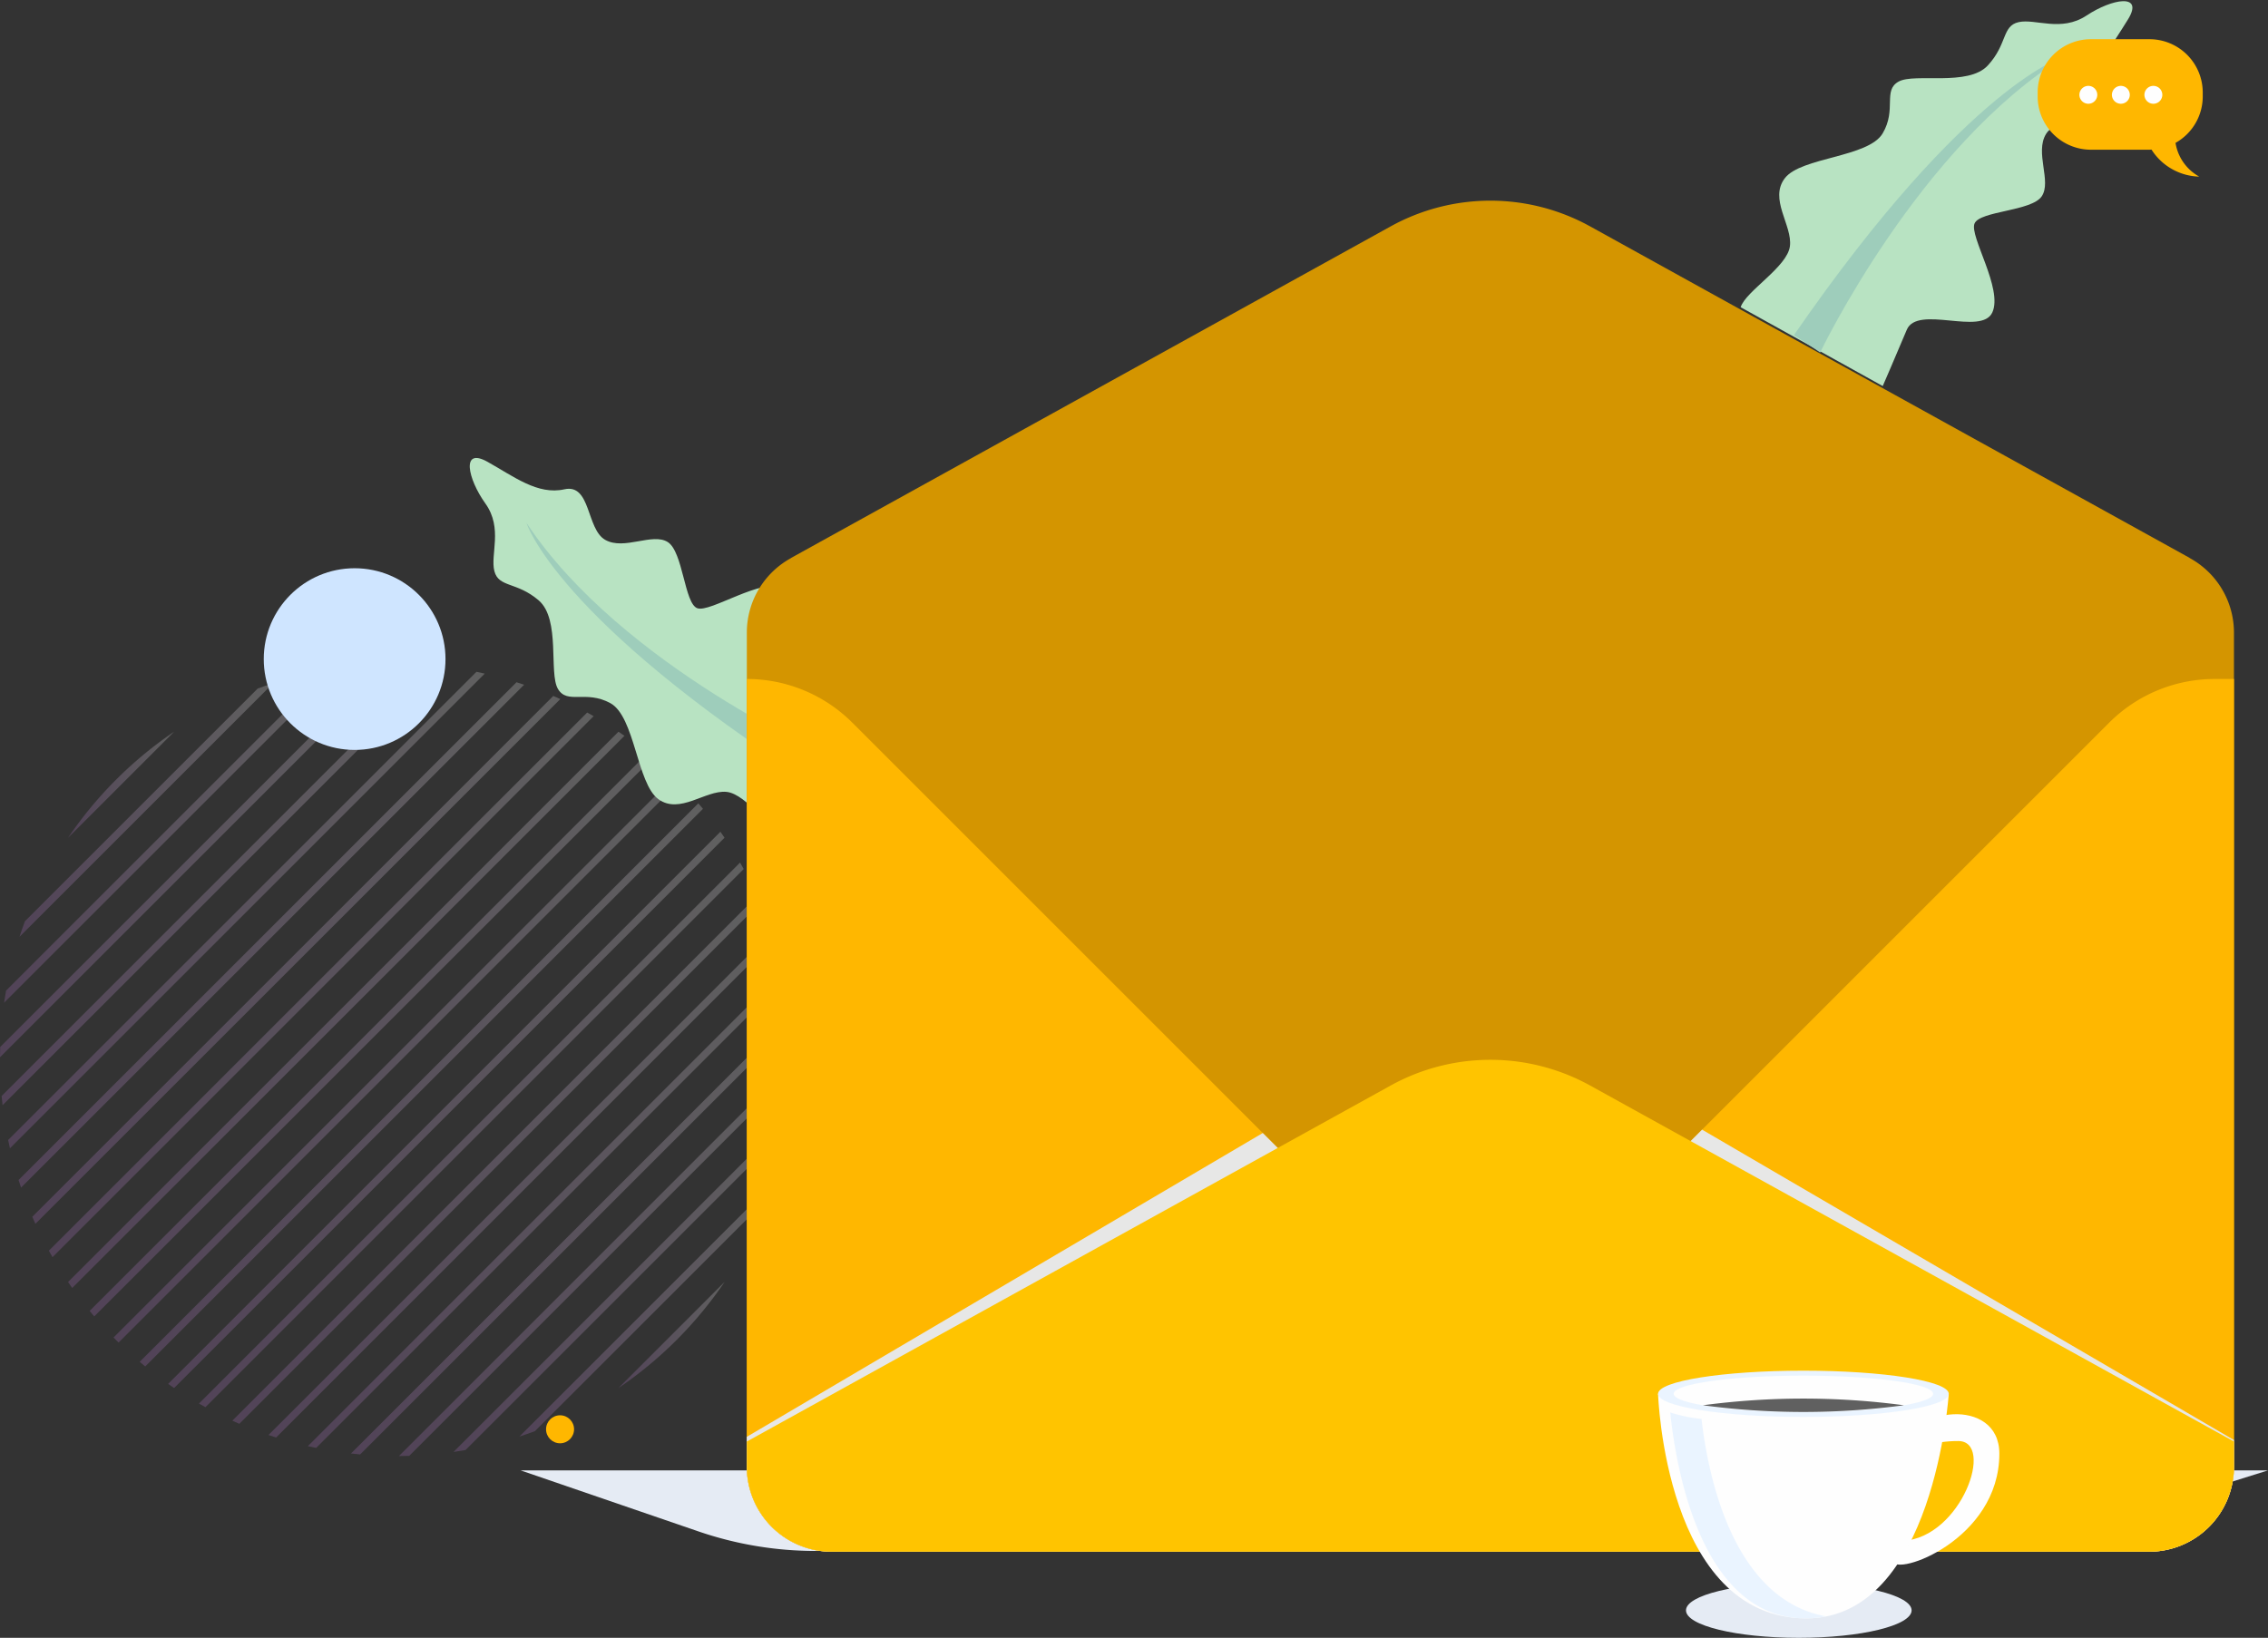 <svg xmlns="http://www.w3.org/2000/svg" xmlns:xlink="http://www.w3.org/1999/xlink" width="651.238" height="470.403" viewBox="0 0 651.238 470.403"><rect x="0" y="0" width="651.238" height="470.403" fill="#333333" stroke="none"/><defs><linearGradient id="a" y1="0.5" x2="1" y2="0.5" gradientUnits="objectBoundingBox"><stop offset="0" stop-color="#bb7ad5"/><stop offset="1" stop-color="#fbfbfb"/></linearGradient></defs><g transform="translate(-320.637 -202.361)"><g transform="translate(320.637 392.975)" opacity="0.23"><path d="M473.09,295.025q.048-1.48.057-2.959L360.1,405.108q1.48-.01,2.958-.059Z" transform="translate(-245.562 -177.522)" fill="url(#a)"/><path d="M480.374,288.628c-.08-.876-.17-1.754-.27-2.627L354.039,412.064q1.314.15,2.63.27Z" transform="translate(-253.257 -185.217)" fill="url(#a)"/><path d="M323.99,416.874c.241.243.474.49.717.733s.49.477.733.717L486.36,257.4c-.238-.245-.472-.492-.715-.735s-.49-.477-.735-.717Z" transform="translate(-291.383 -223.344)" fill="url(#a)"/><path d="M462.641,302.437c.2-1.153.395-2.305.563-3.462l-96.19,96.19c1.157-.168,2.31-.361,3.462-.563Z" transform="translate(-236.795 -168.756)" fill="url(#a)"/><path d="M485.43,282.927q-.245-1.195-.515-2.385L348.581,416.876c.792.181,1.588.352,2.382.515Z" transform="translate(-260.182 -192.143)" fill="url(#a)"/><path d="M418.384,319.842l-30.5,30.5a114.487,114.487,0,0,0,30.5-30.5Z" transform="translate(-210.32 -142.28)" fill="url(#a)"/><path d="M488.755,277.741q-.347-1.093-.719-2.18L343.6,420q1.086.371,2.18.719Z" transform="translate(-266.502 -198.463)" fill="url(#a)"/><path d="M327.3,419.669c.524.447,1.048.887,1.579,1.323L489.031,260.838q-.653-.793-1.323-1.579Z" transform="translate(-287.186 -219.147)" fill="url(#a)"/><path d="M490.662,264.573c-.388-.574-.783-1.148-1.184-1.715L330.9,421.44c.569.4,1.141.794,1.717,1.184Z" transform="translate(-282.621 -214.58)" fill="url(#a)"/><path d="M491.222,268.613q-.514-.933-1.046-1.854L334.8,422.137q.922.531,1.854,1.046Z" transform="translate(-277.67 -209.631)" fill="url(#a)"/><path d="M490.628,272.99q-.436-1.007-.894-2.008L339.021,421.7q1,.456,2.008.894Z" transform="translate(-272.312 -204.273)" fill="url(#a)"/><path d="M446.645,311.77q.827-2.215,1.556-4.456l-72.849,72.851q2.239-.732,4.456-1.559Z" transform="translate(-226.214 -158.175)" fill="url(#a)"/><path d="M465.311,246.559q-1-.456-2.008-.894l-149.6,149.6q.436,1.007.894,2.008Z" transform="translate(-304.434 -236.395)" fill="url(#a)"/><path d="M472.228,248.811q-.922-.531-1.854-1.046L315.8,402.335q.514.933,1.046,1.854Z" transform="translate(-301.769 -233.73)" fill="url(#a)"/><path d="M478,251.377c-.567-.4-1.141-.794-1.715-1.184L318.232,408.244c.39.574.783,1.148,1.184,1.715Z" transform="translate(-298.689 -230.65)" fill="url(#a)"/><path d="M482.7,254.248q-.786-.67-1.579-1.323L320.964,413.079q.654.793,1.32,1.579Z" transform="translate(-295.222 -227.183)" fill="url(#a)"/><path d="M406.327,242.1c-1.157.168-2.31.361-3.462.563L310.7,334.826c-.2,1.152-.395,2.305-.563,3.462Z" transform="translate(-308.96 -240.921)" fill="url(#a)"/><path d="M348.726,250.183a114.54,114.54,0,0,0-30.5,30.506Z" transform="translate(-298.701 -230.662)" fill="url(#a)"/><path d="M457.124,244.649q-1.089-.371-2.18-.719L311.969,386.9c.229.728.472,1.457.717,2.18Z" transform="translate(-306.635 -238.596)" fill="url(#a)"/><path d="M422.66,241.579q-1.477.01-2.958.059L309.677,351.665q-.048,1.477-.059,2.958Z" transform="translate(-309.618 -241.579)" fill="url(#a)"/><path d="M313.641,312.44q-.824,2.215-1.556,4.456l72.851-72.849q-2.243.728-4.456,1.556Z" transform="translate(-306.488 -238.448)" fill="url(#a)"/><path d="M447.5,243.125q-1.191-.272-2.385-.515L310.648,377.074c.166.8.336,1.593.517,2.385Z" transform="translate(-308.311 -240.271)" fill="url(#a)"/><path d="M436.159,242.056q-1.314-.15-2.627-.27L309.824,365.492c.082.876.172,1.754.272,2.629Z" transform="translate(-309.357 -241.316)" fill="url(#a)"/></g><circle cx="26.091" cy="26.091" r="26.091" transform="translate(396.375 365.567)" fill="#cfe5ff"/><g transform="translate(455.525 333.897)"><path d="M460.756,324.955c-4.662-1.246-11.979-12.987-18.016-13.52s-13.345,6.579-19.512,2.1-6.736-23.738-13.794-27.584-12.331.465-15.033-4.068.805-19.972-5.513-25.422-11.491-3.637-12.742-8.4,2.516-12.3-2.582-19.434-7.04-16.249.579-12,14.425,9.624,22.091,7.914,6.273,11.41,11.725,14.513,13.551-2.144,17.96.631,4.771,17.6,8.467,19,18.439-8.873,25.345-6-1.545,21.578,5.844,24.376,16.383,6.337,16.383,6.337Z" transform="translate(-369.072 -215.54)" fill="#b8e3c2"/><path d="M376.252,223.763s8.317,27.459,82.852,75.19l4.735-7.7S403.63,265.071,376.252,223.763Z" transform="translate(-359.961 -205.106)" fill="#9ecdbb"/></g><path d="M587.783,365.833c0,4.356-14.5,7.889-32.392,7.889S523,370.189,523,365.833s14.5-7.886,32.391-7.886S587.783,361.477,587.783,365.833Z" transform="translate(281.756 299.042)" fill="#e5ebf4"/><path d="M787.563,366.843h-327.4a103.8,103.8,0,0,1-33.744-5.663l-50.906-17.474H877.245l-58.679,18.373A103.6,103.6,0,0,1,787.563,366.843Z" transform="translate(94.63 280.973)" fill="#e5ebf4"/><path d="M818.394,285.58l.023-.023-172.11-95.194a59.22,59.22,0,0,0-57.319,0L416.841,285.58l.023.023a24.4,24.4,0,0,0-12.726,21.429V546.607a24.4,24.4,0,0,0,24.4,24.4H806.755a24.4,24.4,0,0,0,24.4-24.4V307.031A24.4,24.4,0,0,0,818.394,285.58Z" transform="translate(130.945 77.029)" fill="#d49500"/><g transform="translate(811.452 217.247) rotate(-7)"><path d="M0,73.9c1.96-4.408,14.7-9.8,16.172-15.68s-4.411-14.209.98-19.6,24.5-2.94,29.4-9.311,1.47-12.249,6.371-14.209,19.6,3.92,25.971-1.47S84.283,2.851,89.184,2.361s11.759,4.411,19.6.49,17.15-4.408,11.759,2.45-11.759,12.742-11.269,20.58S97.023,30.292,93.1,35.192s0,13.719-3.43,17.64-18.132,1.96-20.093,5.391,5.881,19.6,1.96,25.971-21.07-4.9-24.991,1.96-8.819,15.192-8.819,15.192Z" transform="translate(0 0)" fill="#b8e3c2"/><path d="M87.221,0S58.8,3.92,0,70.072l6.859,5.881S42.14,20.58,87.221,0Z" transform="translate(14.212 13.632)" fill="#9ecdbb"/></g><path d="M795.329,256.063,615.58,435.8a1,1,0,0,1-1.411,0L434.433,256.066a42.842,42.842,0,0,0-30.3-12.549h0V469.781a24.4,24.4,0,0,0,24.4,24.4H806.755a24.4,24.4,0,0,0,24.4-24.4V243.517h-5.534A42.841,42.841,0,0,0,795.329,256.063Z" transform="translate(130.945 153.855)" fill="#ffb700"/><path d="M678.443,300.568l-62.85,62.848a1,1,0,0,1-1.411,0L552.3,301.534,404.128,388.8l.023,8.6a24.4,24.4,0,0,0,24.4,24.4H806.768a24.4,24.4,0,0,0,24.4-24.4v-7.687Z" transform="translate(130.932 226.24)" fill="#e7e7e6"/><path d="M831.156,408.614v-7.249L646.306,299.125a59.208,59.208,0,0,0-57.319,0L404.138,401.365v7.249a24.4,24.4,0,0,0,24.4,24.4H806.755A24.4,24.4,0,0,0,831.156,408.614Z" transform="translate(130.945 215.022)" fill="#ffc400"/><g transform="translate(796.738 596.034)"><path d="M553.319,347.188c0,4.529.724-2.893,14.7-2.893,10.616,0,.964,27.718-15.906,28.682,0,0-3.614,1.2-2.893,5.785s30.61-6.026,30.61-30.851C579.832,331.282,553.319,334.655,553.319,347.188Z" transform="translate(-481.834 -324.087)" fill="#fefefe"/><path d="M519.466,334.009s1.96,64.5,42.574,64.5c36.729,0,40.893-64.5,40.893-64.5Z" transform="translate(-519.466 -327.364)" fill="#fefefe"/><path d="M529.989,338.223a42.466,42.466,0,0,1-8.982-1.854c1.6,15.646,8.792,59.342,39.078,59.143a30.055,30.055,0,0,0,5.658-.579C538.776,390.064,531.768,353.9,529.989,338.223Z" transform="translate(-517.511 -324.369)" fill="#eaf4ff"/><path d="M602.932,337.725c0,3.671-18.686,6.645-41.734,6.645s-41.732-2.974-41.732-6.645,18.686-6.645,41.732-6.645S602.932,334.054,602.932,337.725Z" transform="translate(-519.466 -331.08)" fill="#eaf4ff"/><ellipse cx="37.251" cy="5.218" rx="37.251" ry="5.218" transform="translate(4.482 1.427)" fill="#fefefe"/><path d="M525.134,336.536a217.628,217.628,0,0,0,57.748,0,217.885,217.885,0,0,0-57.748,0Z" transform="translate(-512.274 -326.596)" fill="#606060"/></g><circle cx="4.021" cy="4.021" r="4.021" transform="translate(477.433 608.848)" fill="#ffb700"/><g transform="translate(905.737 213.62)"><path d="M614.909,178.961v-1.128A15.308,15.308,0,0,0,599.6,162.526H582.814a15.306,15.306,0,0,0-15.305,15.307v1.128a15.3,15.3,0,0,0,15.305,15.305H599.6c.2,0,.4-.02.6-.03a16.732,16.732,0,0,0,13.706,7.755,13.471,13.471,0,0,1-6.813-9.688A15.3,15.3,0,0,0,614.909,178.961Z" transform="translate(-567.509 -162.526)" fill="#ffb700"/><path d="M577.925,171a2.567,2.567,0,1,1-2.568-2.568A2.567,2.567,0,0,1,577.925,171Z" transform="translate(-560.807 -155.027)" fill="#fefefe"/><path d="M582.04,171a2.567,2.567,0,1,1-2.568-2.568A2.567,2.567,0,0,1,582.04,171Z" transform="translate(-555.586 -155.027)" fill="#fefefe"/><path d="M586.157,171a2.568,2.568,0,1,1-2.568-2.568A2.567,2.567,0,0,1,586.157,171Z" transform="translate(-550.366 -155.027)" fill="#fefefe"/></g></g></svg>